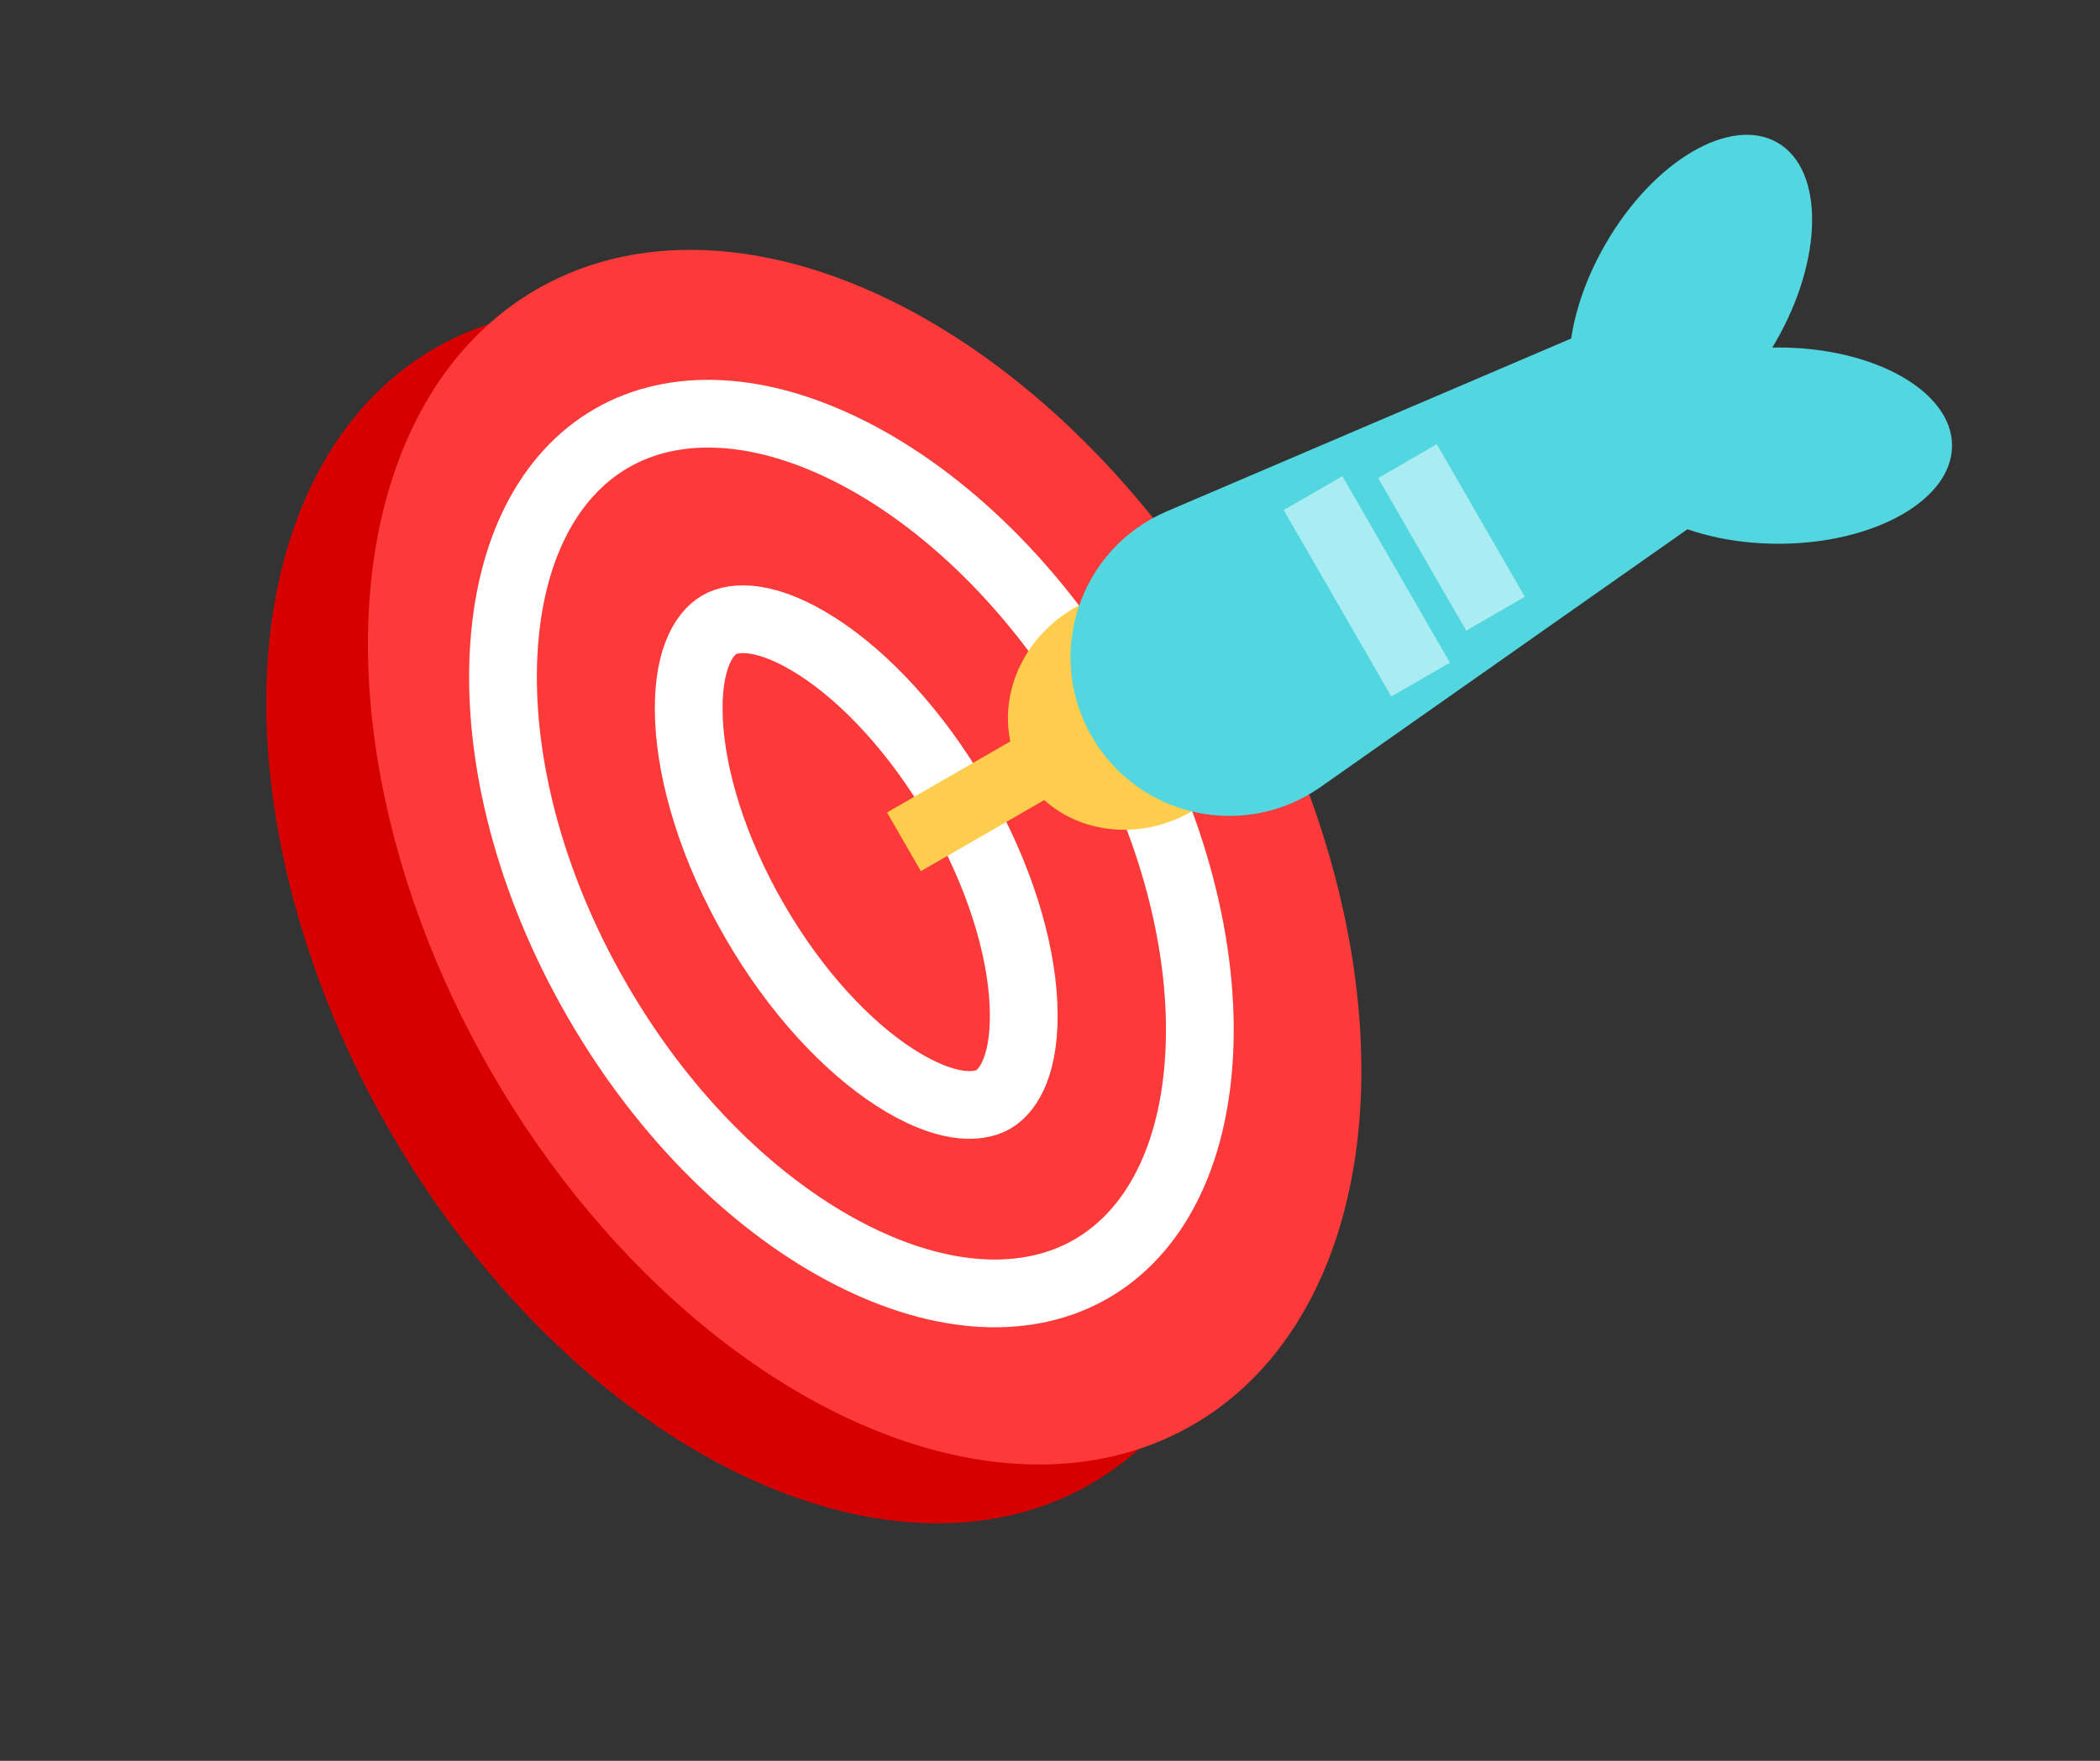 <svg width="31" height="26" viewBox="0 0 31 26" fill="none" xmlns="http://www.w3.org/2000/svg">
<rect x="0" y="0" width="31" height="26" fill="#333333" stroke="none"/>
<ellipse cx="11.264" cy="13.525" rx="9.682" ry="6.359" transform="rotate(60 11.264 13.525)" fill="#D70000"/>
<ellipse cx="12.764" cy="12.657" rx="9.682" ry="6.359" transform="rotate(60 12.764 12.657)" fill="#FD3A3A"/>
<path d="M16.109 18.736C15.182 19.271 13.924 19.224 12.559 18.527C11.201 17.834 9.832 16.535 8.814 14.771C7.796 13.008 7.355 11.172 7.434 9.65C7.512 8.12 8.101 7.006 9.028 6.471C9.955 5.936 11.213 5.983 12.578 6.68C13.935 7.373 15.305 8.673 16.323 10.436C17.341 12.199 17.782 14.035 17.703 15.557C17.624 17.087 17.036 18.201 16.109 18.736Z" fill="#FD3A3A" stroke="white" strokeWidth="1.445"/>
<path d="M14.663 16.234C14.43 16.368 13.949 16.384 13.212 15.911C12.511 15.46 11.751 14.658 11.138 13.597C10.525 12.535 10.211 11.476 10.171 10.643C10.129 9.768 10.384 9.36 10.617 9.225C10.849 9.091 11.331 9.075 12.067 9.548C12.768 9.999 13.528 10.801 14.142 11.862C14.755 12.924 15.069 13.983 15.108 14.816C15.15 15.691 14.896 16.099 14.663 16.234Z" fill="#FD3A3A" stroke="white" strokeWidth="1.445"/>
<path d="M15.598 11.131L13.344 12.43" stroke="#FFCD4D" strokeWidth="0.578" strokeLinecap="round"/>
<ellipse cx="16.723" cy="10.481" rx="1.734" ry="1.879" transform="rotate(60.028 16.723 10.481)" fill="#FFCD4D"/>
<path d="M23.274 4.964L24.915 7.811L19.494 11.621C18.367 12.413 16.805 12.068 16.117 10.875V10.875C15.415 9.658 15.934 8.102 17.225 7.55L23.274 4.964Z" fill="#52D6E0"/>
<ellipse cx="24.208" cy="6.322" rx="1.643" ry="1.7" transform="rotate(60.028 24.208 6.322)" fill="#52D6E0"/>
<ellipse cx="24.956" cy="4.326" rx="1.449" ry="2.564" transform="rotate(30.028 24.956 4.326)" fill="#52D6E0"/>
<ellipse cx="1.449" cy="2.564" rx="1.449" ry="2.564" transform="matrix(0 -1 -1 -0 28.816 8.029)" fill="#52D6E0"/>
<path d="M19.383 7.281C19.489 7.465 20.486 9.194 20.971 10.035" stroke="#A9ECF1" strokeWidth="0.578" strokeLinecap="round"/>
<path d="M20.777 6.809C20.864 6.959 21.68 8.373 22.077 9.062" stroke="#A9ECF1" strokeWidth="0.578" strokeLinecap="round"/>
</svg>
